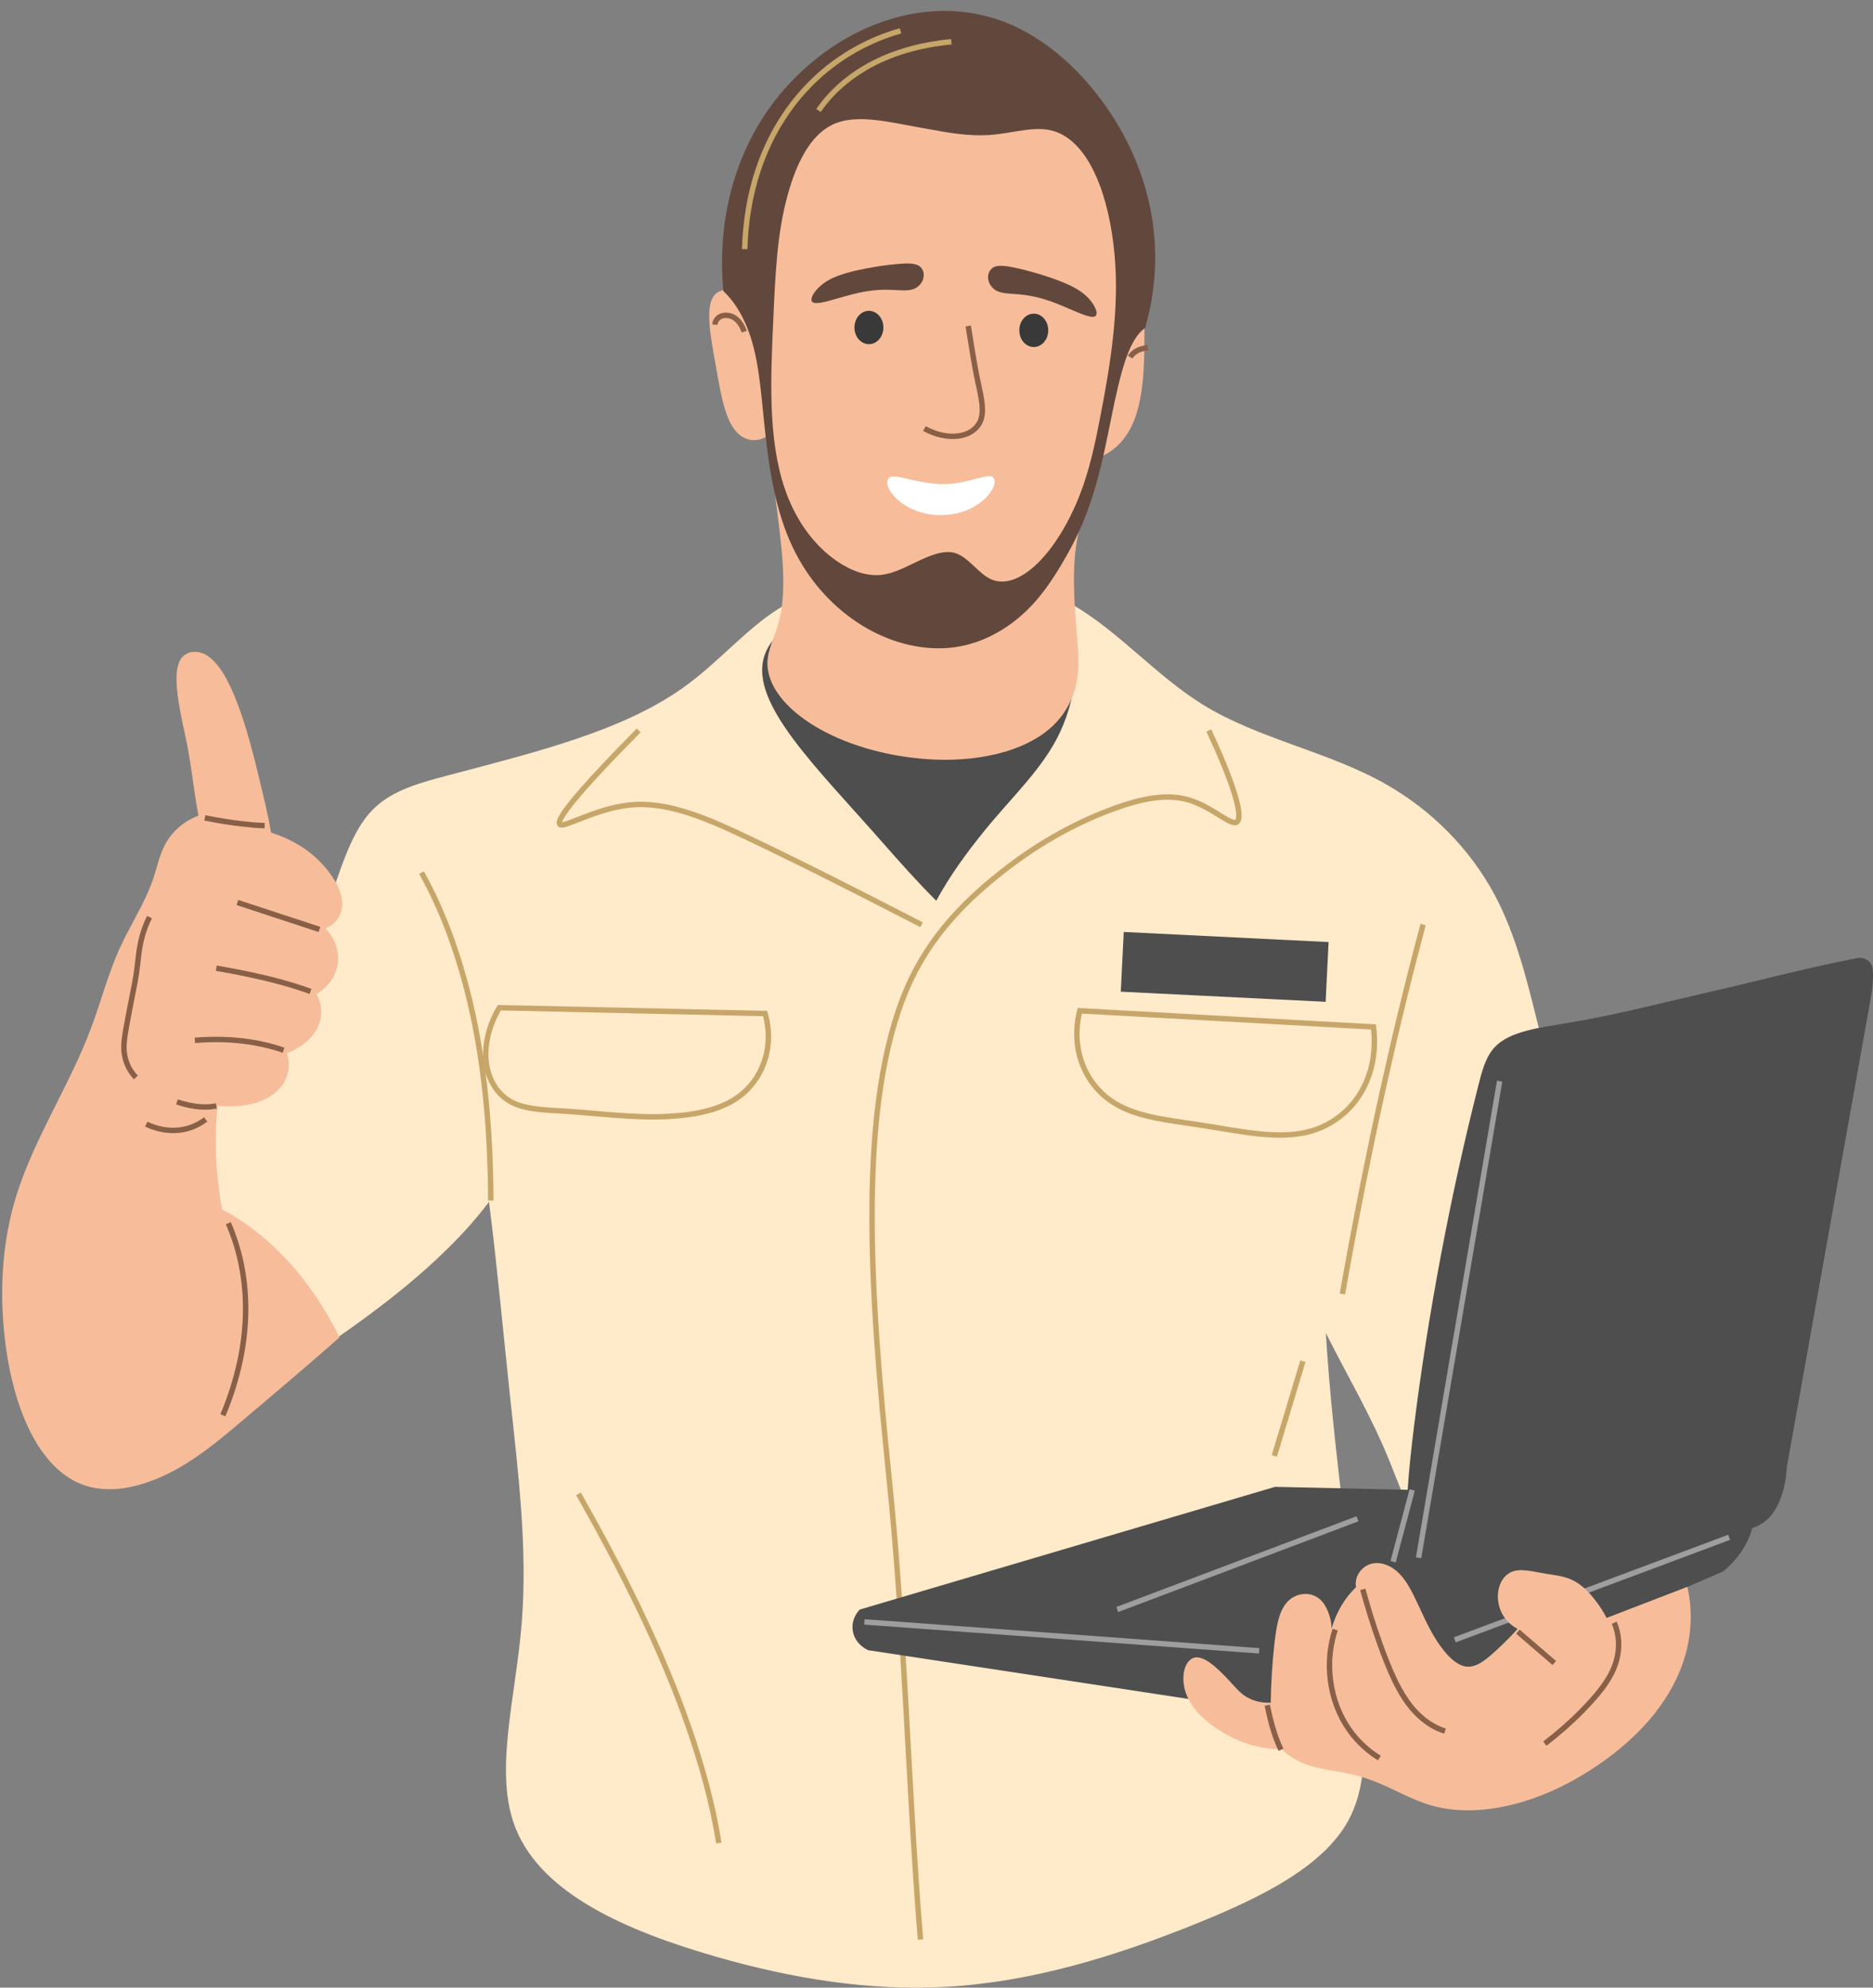 <?xml version="1.0" encoding="UTF-8"?><svg xmlns="http://www.w3.org/2000/svg" xmlns:xlink="http://www.w3.org/1999/xlink" height="2963.6" preserveAspectRatio="xMidYMid meet" version="1.0" viewBox="-3.3 -16.3 2793.2 2963.6" width="2793.2" zoomAndPan="magnify"><rect x="-3.3" y="-16.3" width="2793.2" height="2963.6" fill="#808080" stroke="none"/><defs><clipPath id="a"><path d="M 213 832 L 2485 832 L 2485 2947.328 L 213 2947.328 Z M 213 832"/></clipPath><clipPath id="b"><path d="M 1267 1411 L 2789.941 1411 L 2789.941 2558 L 1267 2558 Z M 1267 1411"/></clipPath></defs><g><g clip-path="url(#a)" id="change1_1"><path d="M 1251.746 852.051 C 1218.918 861.09 1187.156 872.906 1158.207 891.062 C 1108.188 922.426 1067.789 972.023 1014.43 1009.777 C 923.273 1074.285 794.016 1105.574 666.473 1139.359 C 625.168 1150.301 583.871 1161.039 555.332 1188.207 C 508.969 1232.352 497.449 1319.336 461.52 1392.5 C 400.262 1517.223 266.332 1595.562 227.609 1706.07 C 180.176 1841.461 253.91 1983.633 412.445 2035.562 C 496.434 1982.512 579.32 1925.012 646.469 1862.434 C 675.836 1835.062 702.516 1807.031 725.973 1775.691 C 738.102 1871.523 746.863 1967.711 757.09 2063.742 C 769.223 2177.672 783.758 2291.652 774.73 2403.699 C 765.582 2517.27 732.27 2627.289 766.012 2710.551 C 805.398 2807.75 930.562 2862.68 1065.578 2901.48 C 1177.578 2933.66 1292.297 2952.441 1407.207 2946.109 C 1534.91 2939.078 1659.16 2900.922 1780.359 2852.012 C 1877.594 2812.762 1970.293 2766.891 2007.789 2697.531 C 2030.25 2655.969 2032.152 2607.301 2031.355 2556.379 C 2029.836 2457.391 2013.184 2352.242 2000.91 2247.371 C 1990.184 2155.59 1979.457 2063.543 1973.91 1971.242 C 2006.102 2035.383 2042.691 2096.832 2069.461 2163.742 C 2093.242 2223.102 2112.961 2282.152 2155.25 2314.25 C 2260.758 2394.34 2442.895 2343.301 2479.852 2171.039 C 2497.535 2088.633 2464.301 1991.781 2424.109 1890.633 C 2384.074 1789.883 2339.777 1690.785 2310.16 1587.434 C 2283.453 1494.242 2268.758 1398.184 2225.504 1317.68 C 2188.668 1249.16 2132.176 1192.297 2064.617 1153.594 C 1978.23 1104.117 1874.133 1086.07 1790.148 1034.094 C 1721.152 991.363 1666.301 926.363 1596.797 885.605 C 1496.816 826.984 1370.059 819.492 1251.746 852.051" fill="#ffeaca"/></g><g id="change2_2"><path d="M 1435.207 858.324 C 1383.645 855.062 1332.184 858.965 1282.359 870.941 C 1212.59 887.703 1150.09 917.305 1136.18 963 C 1114.809 1033.199 1215.34 1128.676 1313.52 1240.656 C 1339.297 1270.035 1365.312 1299.109 1392.926 1326.758 C 1413.348 1289.125 1438.773 1254.363 1465.641 1221.336 C 1505.973 1171.727 1552.656 1128.945 1577.688 1075.082 C 1606.668 1012.715 1608.195 944.812 1570.996 904.148 C 1541.746 872.16 1489.527 861.75 1435.207 858.324" fill="#4e4e4e"/></g><g id="change3_1"><path d="M 1443.699 57.328 C 1352.941 44.383 1257.668 82.172 1191.34 153.57 C 1125.012 224.953 1096.367 322.441 1111.289 427.32 C 1094.547 414.66 1076.391 412.164 1065.438 420.66 C 1046.281 435.566 1056.02 483.172 1065.012 533.859 C 1072.789 577.703 1079.898 619.309 1102.578 634.23 C 1115.688 642.852 1131.629 641.766 1144.859 630.957 C 1147.168 664.703 1149.609 698.453 1153.898 732.043 C 1161.961 795.051 1170.949 858.723 1159.051 907.43 C 1152.77 933.184 1139.66 954.18 1141.289 976.957 C 1145.918 1041.84 1248.191 1105.934 1378.098 1115.535 C 1450.719 1120.895 1523.551 1105.668 1565.211 1067.395 C 1586.281 1048.055 1598.559 1023.406 1602.91 996.727 C 1606.301 975.926 1604.609 954.27 1602.809 932.504 C 1598.648 882.156 1594.859 830.797 1603.41 786.273 C 1608.328 760.645 1617.52 737.383 1625.359 713.27 C 1630.609 697.102 1635.27 680.734 1639.328 664.207 C 1657.02 656.477 1670.52 643.262 1680.379 626.379 C 1698.641 595.121 1702.539 549.902 1703.289 505.023 C 1703.879 469.672 1702.531 434.355 1701.527 398.934 C 1699.938 342.422 1700.098 286.414 1680.949 237.203 C 1657.629 177.258 1607.867 129.191 1547.828 95.102 C 1515.238 76.598 1480.609 62.602 1443.699 57.328" fill="#f7bd9a"/></g><g id="change4_1"><path d="M 1369.953 382.41 C 1363.961 375.449 1349.793 376.051 1334.641 377.359 C 1321.902 378.449 1309.262 380.262 1296.621 382.473 C 1283.812 384.695 1271.121 387.332 1258.672 390.945 C 1245.082 394.875 1232.121 400.004 1221.832 408.586 C 1211.043 417.578 1204.551 428.371 1207.543 433.152 C 1211.07 438.816 1228.102 433.703 1247.352 428.199 C 1260.711 424.379 1274.051 420.531 1287.652 418.242 C 1300.133 416.145 1312.832 415.371 1325.473 415.844 C 1339.652 416.379 1353.113 418.477 1362.293 413.207 C 1374.699 406.094 1377.91 391.07 1369.953 382.41" fill="#62483c"/></g><g id="change4_2"><path d="M 1476.074 383.832 C 1482.875 377.668 1496.863 380.016 1511.734 383.199 C 1524.246 385.867 1536.555 389.238 1548.824 392.992 C 1561.254 396.789 1573.527 400.984 1585.418 406.105 C 1598.426 411.703 1610.656 418.402 1619.801 428.195 C 1629.387 438.457 1634.48 449.965 1630.93 454.348 C 1626.723 459.52 1610.453 452.344 1592.039 444.496 C 1579.27 439.039 1566.504 433.57 1553.285 429.598 C 1541.164 425.973 1528.656 423.621 1516.055 422.535 C 1501.926 421.305 1488.305 421.715 1479.844 415.344 C 1468.414 406.738 1467.094 391.43 1476.074 383.832" fill="#62483c"/></g><g id="change4_3"><path d="M 1381.809 176.234 C 1411.812 181.895 1441.961 186.957 1471.66 185.039 C 1506.461 182.797 1540.191 170.375 1568.562 179.254 C 1620.609 195.547 1650.691 274.074 1658.832 363.398 C 1666.211 444.527 1652.922 526.367 1636.77 609.199 C 1629.18 648.145 1620.832 686.48 1606.621 722.496 C 1573.961 805.258 1520.512 861.453 1479.172 849.086 C 1457.191 842.504 1441.711 813.176 1419.129 807.789 C 1406.18 804.695 1391.371 809.234 1377.031 815.309 C 1354.219 824.949 1333.281 838.492 1310.98 840.859 C 1288.621 843.227 1265.602 834.586 1244.922 820.445 C 1209.719 796.414 1182.672 758.102 1167.121 712.57 C 1141.691 638.129 1145.918 547.16 1150.121 455.684 C 1152.98 393.25 1155.441 331.395 1171.562 273.566 C 1184.301 227.895 1204.332 186.035 1237.891 169.742 C 1275.211 151.645 1327.391 167.211 1381.809 176.234 Z M 1642.473 137.414 C 1595.672 72.844 1533.461 22.883 1461.609 6.359 C 1363.262 -16.281 1258.332 23.102 1181.75 100.184 C 1102.16 180.305 1064.219 293.711 1075.438 417.695 C 1091.492 432.723 1102.422 451.348 1111.012 472.266 C 1127.16 511.594 1131.121 562.637 1136.051 611.602 C 1142.781 678.543 1152.199 743.727 1179.129 800.211 C 1223.859 894.055 1314.75 952.641 1401.672 950.289 C 1448.941 949.023 1492.262 927.887 1526.832 894.977 C 1547.129 875.668 1563.621 852.105 1578.43 827.461 C 1591.59 805.566 1603.449 783.125 1613.129 759.312 C 1627.012 725.137 1636.812 688.34 1644.691 651.617 C 1658.34 588.023 1668.801 521.031 1689.543 488.973 C 1693.84 482.301 1698.332 476.859 1704.352 472.773 C 1721.102 415.129 1723.832 355.82 1712.91 298.484 C 1701.832 240.332 1677.32 185.492 1642.473 137.414" fill="#62483c"/></g><g id="change5_1"><path d="M 1322.512 696 C 1330.684 687.988 1370.691 708.391 1413.266 705.176 C 1442.707 702.957 1470.043 689.555 1476.988 694.918 C 1490.68 705.52 1457.066 754.438 1394.762 751.621 C 1341.152 749.195 1310.461 708.586 1322.512 696" fill="#fff"/></g><path d="M 7483.916 16299.996 C 7120.439 16195.992 6815.796 15985.099 6594.102 15700.111 C 6331.589 15362.607 6198.333 14938.59 6185.914 14481.21" fill="none" stroke="#c7a66a" stroke-width="45.159" transform="matrix(.179 0 0 -.179 0 2947.33)"/><path d="M 7952.141 16300.009 C 7690.339 16274.59 7439.943 16205.702 7225.909 16079.111 C 7073.987 15989.3 6940.684 15871.701 6838.789 15723.792" fill="none" stroke="#c7a66a" stroke-width="45.301" transform="matrix(.178 0 0 -.178 0 2947.33)"/><g id="change6_1"><path d="M 1270.969 472.004 C 1270.891 458.242 1280.602 447.137 1292.531 447.137 C 1304.449 447.137 1314.078 458.242 1314.078 472.004 C 1314.078 485.762 1304.449 496.867 1292.531 496.867 C 1280.602 496.867 1270.891 485.762 1270.969 472.004" fill="#393939"/></g><g id="change6_2"><path d="M 1516.836 476.227 C 1516.758 462.461 1526.469 451.359 1538.391 451.359 C 1550.32 451.359 1559.949 462.477 1559.949 476.227 C 1559.949 489.98 1550.32 501.082 1538.391 501.094 C 1526.469 501.094 1516.758 489.98 1516.836 476.227" fill="#393939"/></g><path d="M 9477.637 16299.989 C 9508.62 16114.89 9534.4 15929.406 9574.037 15745.904 C 9606.333 15596.502 9641.539 15452.199 9590.571 15353.611 C 9512.792 15202.895 9277.473 15167.997 9047.819 15293.911" fill="none" stroke="#886047" stroke-width="53.197" transform="matrix(.152 0 0 -.152 0 2947.33)"/><path d="M 8253.042 16300.004 C 7633.906 15674.906 7159.866 15149.284 7231.806 15082.493 C 7286.844 15031.316 7688.91 15286.693 8136.835 15333.297 C 8638.241 15385.49 9161.052 15149.995 9687.623 14899.8 C 10438.716 14542.713 11177.785 14164.186 11922.205 13780.613" fill="none" stroke="#c7a66a" stroke-width="69.958" transform="matrix(.115 0 0 -.115 0 2947.33)"/><path d="M 15646.985 16299.994 C 15936.715 15681.4 16116.114 15162.889 16003.888 15109.583 C 15921.393 15070.416 15672.014 15321.994 15367.605 15404.59 C 15081.798 15482.316 14759.902 15409.799 14441.693 15295.916 C 13951.695 15120.711 13482.296 14860.712 13060.587 14540.405 C 12512.007 14123.601 12024.512 13637.899 11730.791 12950.305 C 11085.206 11438.811 11251.211 9026.366 11500.996 6606.48 C 11706.607 4615.574 11746.214 2614.352 11907.484 623.853" fill="none" stroke="#c7a66a" stroke-width="69.863" transform="matrix(.115 0 0 -.115 0 2947.33)"/><path d="M 6130.497 16299.997 C 6422.427 15773.484 6630.394 15213.316 6784.629 14627.494 C 7044.789 13639.508 7138.983 12573.289 7143.214 11505.494" fill="none" stroke="#c7a66a" stroke-width="79.445" transform="matrix(.102 0 0 -.102 0 2947.33)"/><path d="M 16300.014 12193.091 C 16133.385 11571.207 15981.714 10945.6 15842.206 10317.108 C 15668.489 9534.032 15513.814 8746.331 15374.096 7955.927" fill="none" stroke="#c7a66a" stroke-width="62.036" transform="matrix(.13 0 0 -.13 0 2947.33)"/><path d="M 12753.986 11559.907 C 12646.792 11135.988 12794.01 10732.591 13109.094 10504.086 C 13386.105 10303.1 13781.299 10269.391 14179.185 10208.008 C 14683.803 10130.189 15169.012 10013.213 15559.686 10158.605 C 16028.087 10332.692 16299.99 10807.315 16229.6 11368.61 Z M 12753.986 11559.907" fill="none" stroke="#c7a66a" stroke-width="63.937" transform="matrix(.126 0 0 -.126 0 2947.33)"/><path d="M 7412.812 14611.112 C 7100.938 14077.597 7161.68 13512.206 7517.969 13251.386 C 7741.914 13087.402 8079.688 13089.081 8420.273 13066.503 C 8929.336 13032.792 9432.383 12964.003 9931.523 12990.019 C 10359.297 13012.284 10774.297 13095.097 11054.609 13340.995 C 11369.609 13617.206 11506.992 14065.605 11377.305 14524.394 Z M 7412.812 14611.112" fill="none" stroke="#c7a66a" stroke-width="80.684" transform="matrix(.1 0 0 -.1 0 2947.33)"/><g id="change3_2"><path d="M 292.621 1199.98 C 285.281 1160.438 281.738 1120.32 273.043 1080.875 C 261.703 1029.418 252.594 981.582 268.375 963.625 C 275.324 955.723 286.684 953.645 297.754 957.387 C 334.668 969.852 361.082 1051.434 382.527 1141.516 C 389.129 1169.258 396.199 1196.91 400.898 1225.078 C 429.906 1234.363 455.477 1248.992 475.66 1270.359 C 496.062 1291.973 510.352 1317.254 506.324 1339.184 C 503.902 1352.344 495.293 1362.973 481.875 1367.781 C 496.199 1382.848 503 1401.344 500.332 1420.508 C 497.68 1439.555 486.211 1455.395 468.453 1465.91 C 476.523 1479.574 477.816 1494.824 473.051 1509.016 C 466.254 1529.207 448.094 1544.73 424.512 1554.121 C 430.379 1572.102 427.133 1589.766 415.938 1603.891 C 397.52 1627.117 361.637 1636.281 321.414 1632.512 C 318.777 1656.242 317.992 1680.066 318.816 1703.855 C 319.773 1731.648 322.949 1759.359 327.953 1786.84 C 361.23 1804.508 390.824 1827.5 416.934 1854.168 C 451.785 1889.758 480.168 1931.938 503.105 1977.648 C 454.176 2020.809 404.266 2062.918 354.52 2104.957 C 320.617 2133.609 286.637 2161.488 248.219 2180.539 C 204.594 2202.168 156.688 2212.531 116.797 2196.137 C 49.07 2168.301 11.07 2070.449 2.031 1960.449 C -3.289 1895.699 1.473 1830.297 20.703 1767.617 C 47.039 1681.781 100.125 1603.242 132.773 1515.914 C 147.387 1476.82 157.844 1435.992 174.961 1398.199 C 190.762 1363.305 212.18 1330.941 224.043 1297.293 C 230.902 1277.832 234.348 1257.883 243.77 1241.309 C 254.238 1222.891 271.309 1207.762 292.621 1199.98" fill="#f7bd9a"/></g><path d="M 2824.485 16300.008 C 2994.781 16266.403 3166.213 16237.416 3337.351 16217.59 C 3444.212 16205.203 3550.963 16196.188 3658.154 16192.304" fill="none" stroke="#886047" stroke-width="75.694" transform="matrix(.107 0 0 -.107 0 2947.33)"/><path d="M 3507.266 16179.784 C 3915.156 16045.917 4323.047 15912.089 4730.938 15778.183" fill="none" stroke="#886047" stroke-width="80.684" transform="matrix(.1 0 0 -.1 0 2947.33)"/><path d="M 3193.047 15200.292 C 3509.336 15145.605 3825.625 15082.402 4129.648 15000.409 C 4288.672 14957.519 4444.492 14910.019 4597.93 14853.612" fill="none" stroke="#886047" stroke-width="80.684" transform="matrix(.1 0 0 -.1 0 2947.33)"/><path d="M 2873.203 14124.511 C 3119.609 14144.784 3366.133 14142.597 3609.062 14112.011 C 3808.438 14086.894 4005.195 14043.105 4196.172 13977.284" fill="none" stroke="#886047" stroke-width="80.684" transform="matrix(.1 0 0 -.1 0 2947.33)"/><path d="M 2605.898 13207.089 C 2722.109 13167.987 2841.367 13140.292 2959.961 13132.909 C 3038.32 13127.987 3116.445 13131.503 3193.516 13146.816" fill="none" stroke="#886047" stroke-width="80.684" transform="matrix(.1 0 0 -.1 0 2947.33)"/><path d="M 2148.047 12875.097 C 2305.586 12800.995 2472.852 12768.105 2637.422 12786.112 C 2779.844 12801.698 2916.289 12854.902 3034.102 12945.605" fill="none" stroke="#886047" stroke-width="80.684" transform="matrix(.1 0 0 -.1 0 2947.33)"/><path d="M 2197.188 15962.206 C 2133.516 15836.503 2089.062 15702.597 2060.898 15565.995 C 2033.008 15430.917 2024.414 15291.816 2005.195 15154.198 C 1985.938 15016.112 1957.773 14879.081 1930.43 14742.089 C 1903.047 14605.019 1877.031 14467.792 1852.188 14330.292 C 1827.5 14193.495 1802.5 14056.816 1821.523 13925.8 C 1840.352 13795.995 1897.422 13669.902 1994.219 13571.386" fill="none" stroke="#886047" stroke-width="80.684" transform="matrix(.1 0 0 -.1 0 2947.33)"/><path d="M 3371.914 11397.987 C 3545.195 11000.019 3626.641 10577.089 3630.234 10151.191 C 3634.922 9604.706 3509.648 9057.987 3290.859 8534.394" fill="none" stroke="#886047" stroke-width="80.684" transform="matrix(.1 0 0 -.1 0 2947.33)"/><g clip-path="url(#b)" id="change2_1"><path d="M 2763.652 1412.746 C 2690 1427.035 2617.516 1446.535 2544.363 1463.156 C 2475.16 1478.875 2406.629 1496.945 2338.25 1508.355 C 2293.133 1515.887 2248.836 1520.906 2226.191 1544.594 C 2211.934 1559.496 2206.629 1581.445 2200.98 1603.707 C 2160.621 1762.754 2126.645 1939.988 2105.609 2108.969 C 2101.621 2141.008 2098.078 2172.906 2095.922 2205.039 L 1898.215 2200.609 L 1278.684 2383.629 C 1270.094 2393.117 1266.402 2404.668 1268.625 2416.348 C 1270.934 2428.508 1279.113 2438.199 1291.164 2444.137 L 2033.242 2557.039 L 2566.785 2326.57 C 2578.219 2316.898 2588.215 2305.898 2596 2293.508 C 2602.109 2283.77 2606.852 2273.219 2609.762 2261.969 C 2621.453 2258.609 2631.039 2251.668 2638.723 2242.117 C 2652.91 2224.508 2659.945 2197.887 2661.605 2169.707 L 2785.441 1478.445 C 2787.836 1465.734 2789.617 1453.113 2789.891 1440.504 C 2790.062 1432.855 2789.906 1425.363 2786.332 1420.035 C 2781.828 1413.348 2772.965 1410.207 2763.652 1412.746" fill="#4e4e4e"/></g><path d="M 13710.212 3282.309 C 14573.393 3604.851 15436.797 3927.467 16300.003 4250.009" fill="none" stroke="#9e9e9e" stroke-width="50.989" transform="matrix(.158 0 0 -.158 0 2947.33)"/><g id="change3_3"><path d="M 1907.863 2591.801 C 1882.266 2591.75 1857.949 2585.961 1835.414 2574.973 C 1797.156 2556.301 1767.312 2528.461 1762.285 2496.641 C 1759.219 2477.262 1765.039 2459.953 1776.352 2455.762 C 1790.562 2450.52 1810.992 2469.031 1831.637 2491.492 C 1838.711 2499.172 1845.32 2507.23 1853.754 2512.711 C 1864.418 2519.633 1877.902 2523.18 1891.723 2522.41 C 1892.234 2493.293 1893.859 2464.41 1897.125 2435.57 C 1900.25 2407.941 1904.137 2381.953 1919.969 2368.852 C 1932.023 2358.902 1948.648 2357.52 1961.168 2365.312 C 1968.969 2370.152 1974.203 2378.691 1977.777 2388.172 C 1980.641 2395.723 1982.422 2403.703 1982.465 2411.93 C 1986.074 2399.551 1991.117 2387.75 1997.695 2376.84 C 2003.578 2367.121 2010.637 2358.152 2018.887 2350.191 C 2016.426 2335.051 2025.617 2322.141 2037.32 2316.91 C 2050.18 2311.152 2066.246 2315.031 2079.512 2326.23 C 2107.293 2349.691 2117.215 2404.102 2149.777 2444.602 C 2159.961 2457.262 2171.957 2467.879 2184.836 2468.742 C 2199.691 2469.73 2214.598 2456.891 2229.379 2443.191 C 2239.965 2433.383 2250.18 2423.203 2259.871 2412.441 C 2243.078 2403.441 2232.984 2387.922 2230.895 2370.98 C 2228.621 2352.562 2235.633 2334.883 2249.672 2327.98 C 2263.059 2321.391 2281.816 2326.742 2301.598 2330.043 C 2314.645 2332.211 2327.738 2333.543 2339.395 2338.57 C 2354.066 2344.922 2366 2357.043 2376.398 2370.594 C 2382.527 2378.582 2387.977 2387.051 2392.605 2396.07 L 2513.035 2349.723 C 2522.832 2392.793 2517.973 2435.844 2501.676 2475.582 C 2477.145 2535.359 2427.43 2585.211 2368.121 2623.16 C 2340.398 2640.891 2310.945 2655.75 2279.93 2666.262 C 2229.551 2683.32 2176.367 2689.012 2129.582 2675.172 C 2101.039 2666.73 2075.316 2651.031 2047.426 2640.121 C 2036.082 2635.68 2024.379 2632.051 2012.523 2629.289 C 1989.727 2623.98 1966.059 2622.273 1945.383 2614.711 C 1931.422 2609.59 1918.527 2602.191 1907.863 2591.801" fill="#f7bd9a"/></g><path d="M 16124.997 3600.144 C 16149.185 3475.17 16178.804 3350.896 16218.486 3232.585 C 16241.808 3163.584 16268.195 3096.483 16300.014 3031.48" fill="none" stroke="#886047" stroke-width="68.818" transform="matrix(.117 0 0 -.117 0 2947.33)"/><path d="M 15776.509 4236.664 C 15720.011 4064.1 15699.514 3885.458 15713.313 3708.118 C 15729.593 3497.94 15791.394 3294.615 15900.7 3116.252 C 15999.401 2955.285 16134.29 2818.505 16300.001 2716.795" fill="none" stroke="#886047" stroke-width="64.05" transform="matrix(.126 0 0 -.126 0 2947.33)"/><path d="M 15371.61 4499.148 C 15426.295 4297.331 15487.887 4098.004 15558.311 3901.225 C 15665.103 3603.109 15783.691 3306.356 15966.509 3113.846 C 16062.008 3013.308 16171.29 2938.497 16299.986 2897.624" fill="none" stroke="#886047" stroke-width="61.221" transform="matrix(.132 0 0 -.132 0 2947.33)"/><path d="M 15917.503 3738.128 C 16044.996 3628.405 16172.489 3518.6 16300.01 3408.822" fill="none" stroke="#886047" stroke-width="56.645" transform="matrix(.142 0 0 -.142 0 2947.33)"/><path d="M 16243.387 3676.777 C 16295.689 3553.348 16299.993 3421.628 16265.696 3295.928 C 16214.001 3106.336 16067.708 2940.32 15911.699 2781.301 C 15797.299 2664.631 15673.712 2558.733 15544.395 2458.352" fill="none" stroke="#886047" stroke-width="54.534" transform="matrix(.148 0 0 -.148 0 2947.33)"/><path d="M 16300.012 5752.404 C 16226.492 5475.937 16152.911 5199.41 16079.391 4922.973" fill="none" stroke="#9e9e9e" stroke-width="62.725" transform="matrix(.129 0 0 -.129 0 2947.33)"/><path d="M 11180.997 4742.055 C 12887.416 4617.073 14593.699 4492.092 16300.016 4367.11" fill="none" stroke="#9e9e9e" stroke-width="70.074" transform="matrix(.115 0 0 -.115 0 2947.33)"/><path d="M 6946.835 16206.091 C 6948.008 16233.292 6960.857 16256.696 6980.308 16272.808 C 7004.196 16292.591 7037.083 16300.01 7069.97 16296.491 C 7097.58 16293.611 7123.838 16283.311 7146.986 16266.103 C 7185.966 16237.397 7213.423 16190.488 7232.951 16137.997" fill="none" stroke="#886047" stroke-width="52.658" transform="matrix(.153 0 0 -.153 0 2947.33)"/><path d="M 11213.794 16208.112 C 11229.689 16233.089 11251.195 16253.004 11276.199 16267.698 C 11309.607 16287.508 11348.6 16297.608 11389.708 16300.01" fill="none" stroke="#886047" stroke-width="53.91" transform="matrix(.15 0 0 -.15 0 2947.33)"/><path d="M 8594.414 7362.402 C 9239.609 6223.3 9835.742 5042.519 10240.508 3873.183 C 10437.305 3304.589 10594.102 2740.214 10686.914 2156.503" fill="none" stroke="#c7a66a" stroke-width="80.684" transform="matrix(.1 0 0 -.1 0 2947.33)"/><path d="M 16300.002 7848.964 C 16180.716 7453.444 16061.397 7057.892 15942.111 6662.405" fill="none" stroke="#c7a66a" stroke-width="67.763" transform="matrix(.119 0 0 -.119 0 2947.33)"/><path d="M 16299.998 9865.435 C 16005.898 8136.361 15711.799 6407.344 15417.814 4678.271" fill="none" stroke="#9e9e9e" stroke-width="58.743" transform="matrix(.137 0 0 -.137 0 2947.33)"/><path d="M 13410.19 4546.962 C 14373.504 4910.726 15336.692 5274.395 16300.007 5638.063" fill="none" stroke="#9e9e9e" stroke-width="65.076" transform="matrix(.124 0 0 -.124 0 2947.33)"/><g id="change2_3"><path d="M 1672.531 1373.262 L 1978.004 1388.348 L 1973.602 1477.406 L 1668.125 1462.332 L 1672.531 1373.262" fill="#4e4e4e"/></g></g></svg>